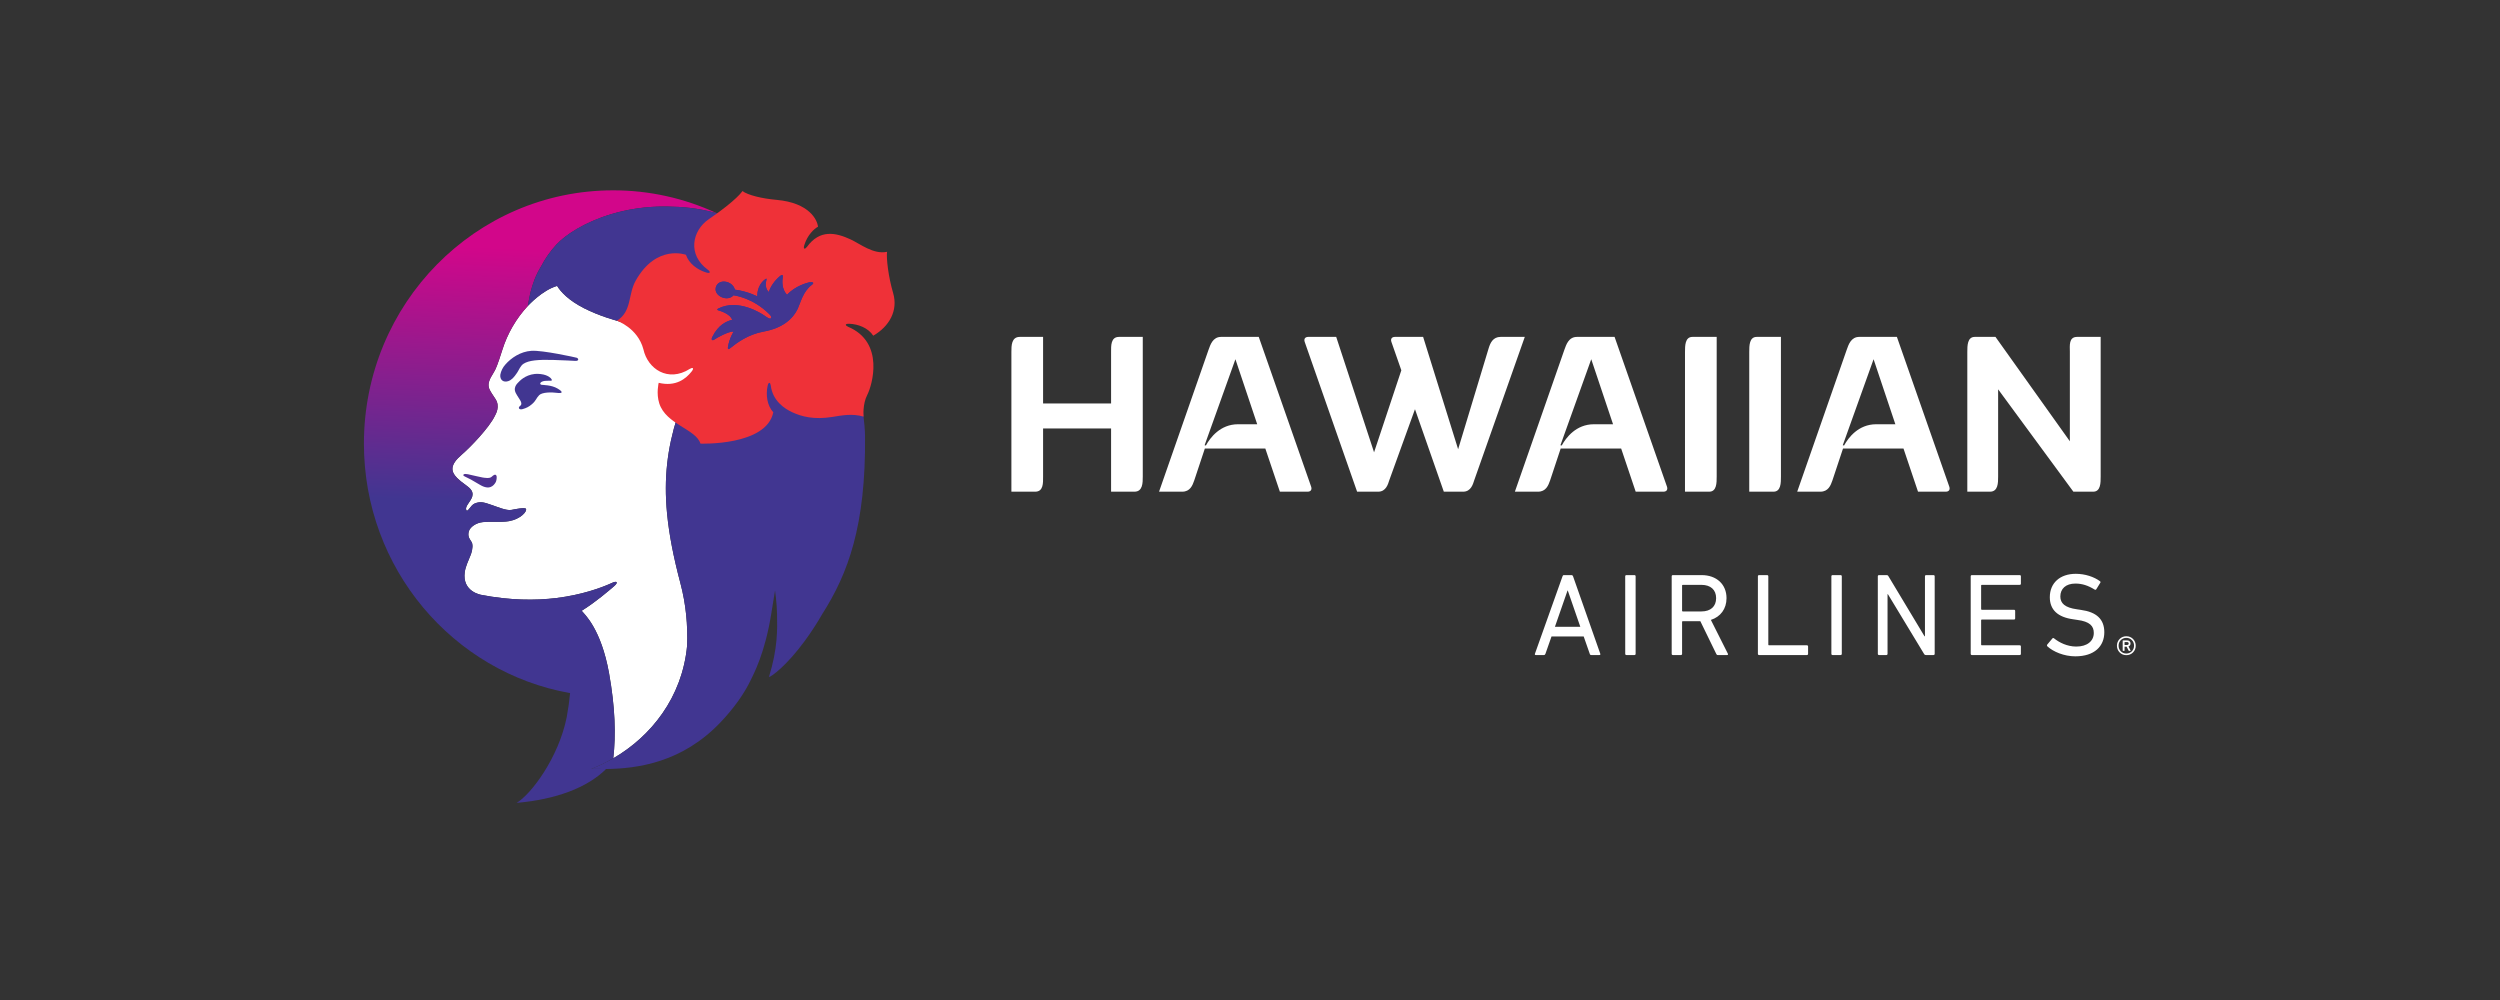 <svg width="120" height="48" viewBox="0 0 120 48" fill="none" xmlns="http://www.w3.org/2000/svg">
<rect x="0" y="0" width="120" height="48" fill="#333333" stroke="none"/>
<g clip-path="url(#clip0_3555_10871)">
<path d="M102.177 30.888C102.177 30.843 102.15 30.819 102.094 30.819H101.987C101.981 30.819 101.979 30.822 101.979 30.829V30.95C101.979 30.955 101.981 30.959 101.988 30.959H102.094C102.15 30.959 102.177 30.933 102.177 30.888ZM101.906 31.241C101.896 31.241 101.889 31.237 101.889 31.225V30.756C101.889 30.744 101.896 30.739 101.905 30.739H102.094C102.203 30.739 102.266 30.794 102.266 30.888C102.267 30.919 102.258 30.95 102.24 30.975C102.223 31 102.197 31.019 102.168 31.028L102.269 31.225C102.273 31.234 102.269 31.241 102.259 31.241H102.193C102.184 31.241 102.177 31.237 102.172 31.225L102.077 31.04H101.988C101.981 31.04 101.979 31.042 101.979 31.049V31.225C101.979 31.237 101.972 31.241 101.962 31.241H101.906ZM102.434 30.993C102.435 30.943 102.427 30.894 102.409 30.848C102.391 30.802 102.364 30.76 102.329 30.725C102.294 30.69 102.253 30.662 102.207 30.644C102.162 30.625 102.113 30.616 102.064 30.618C102.014 30.616 101.965 30.625 101.92 30.644C101.874 30.662 101.832 30.69 101.798 30.725C101.763 30.76 101.736 30.802 101.718 30.848C101.7 30.894 101.691 30.944 101.693 30.993C101.692 31.043 101.7 31.092 101.718 31.138C101.736 31.184 101.763 31.226 101.798 31.261C101.833 31.296 101.874 31.324 101.92 31.343C101.965 31.361 102.014 31.37 102.064 31.369C102.276 31.369 102.434 31.208 102.434 30.993ZM101.613 30.993C101.612 30.933 101.623 30.874 101.645 30.818C101.668 30.763 101.701 30.713 101.743 30.67C101.785 30.628 101.835 30.595 101.89 30.572C101.945 30.55 102.004 30.539 102.064 30.54C102.123 30.539 102.182 30.55 102.237 30.572C102.293 30.594 102.343 30.628 102.385 30.67C102.427 30.712 102.46 30.762 102.482 30.818C102.504 30.873 102.515 30.933 102.514 30.993C102.515 31.053 102.505 31.112 102.483 31.168C102.461 31.224 102.427 31.274 102.385 31.317C102.343 31.359 102.293 31.393 102.238 31.415C102.182 31.438 102.123 31.448 102.064 31.447C102.004 31.448 101.945 31.437 101.889 31.415C101.834 31.392 101.784 31.359 101.742 31.316C101.7 31.274 101.667 31.223 101.645 31.168C101.623 31.112 101.612 31.052 101.613 30.993ZM75.855 30.087L75.253 28.344H75.242L74.636 30.087L75.855 30.087ZM75.001 27.662C75.011 27.627 75.028 27.605 75.068 27.605H75.433C75.472 27.605 75.494 27.627 75.506 27.662L76.815 31.385C76.825 31.419 76.809 31.442 76.775 31.442H76.382C76.342 31.442 76.32 31.425 76.309 31.385L76.017 30.55H74.473L74.18 31.385C74.164 31.425 74.141 31.442 74.108 31.442H73.715C73.681 31.442 73.664 31.419 73.675 31.385L75.001 27.662ZM78.01 27.662C78.01 27.628 78.033 27.605 78.067 27.605H78.454C78.488 27.605 78.51 27.628 78.51 27.662V31.385C78.51 31.419 78.488 31.442 78.454 31.442H78.067C78.033 31.442 78.011 31.419 78.011 31.385L78.01 27.662ZM82.374 28.711C82.374 28.31 82.111 28.073 81.667 28.073H80.774C80.751 28.073 80.74 28.085 80.74 28.107V29.315C80.74 29.337 80.751 29.349 80.774 29.349H81.667C82.111 29.349 82.374 29.112 82.374 28.711ZM82.453 31.442C82.414 31.442 82.397 31.425 82.38 31.386L81.616 29.817H80.774C80.751 29.817 80.74 29.828 80.74 29.851V31.386C80.74 31.419 80.718 31.442 80.684 31.442H80.297C80.263 31.442 80.241 31.419 80.241 31.386V27.662C80.241 27.628 80.263 27.605 80.297 27.605H81.678C82.391 27.605 82.873 28.045 82.873 28.711C82.873 29.23 82.582 29.608 82.122 29.755L82.936 31.374C82.959 31.408 82.941 31.442 82.902 31.442H82.453ZM84.379 27.662C84.379 27.628 84.401 27.605 84.435 27.605H84.823C84.856 27.605 84.879 27.628 84.879 27.662V30.939C84.879 30.962 84.89 30.974 84.912 30.974H86.732C86.766 30.974 86.788 30.995 86.788 31.03V31.385C86.788 31.419 86.766 31.442 86.731 31.442H84.435C84.401 31.442 84.379 31.419 84.379 31.385V27.662ZM87.906 27.662C87.906 27.628 87.928 27.605 87.962 27.605H88.35C88.383 27.605 88.406 27.628 88.406 27.662V31.385C88.406 31.419 88.383 31.442 88.35 31.442H87.962C87.928 31.442 87.906 31.419 87.906 31.385V27.662ZM90.135 27.662C90.135 27.628 90.158 27.605 90.192 27.605H90.551C90.596 27.605 90.624 27.617 90.647 27.662L92.376 30.54H92.398V27.662C92.398 27.628 92.421 27.605 92.454 27.605H92.808C92.842 27.605 92.865 27.628 92.865 27.662V31.385C92.865 31.419 92.842 31.442 92.808 31.442H92.449C92.41 31.442 92.376 31.43 92.353 31.385L90.619 28.52H90.602V31.385C90.602 31.419 90.579 31.442 90.546 31.442H90.192C90.158 31.442 90.136 31.419 90.136 31.385L90.135 27.662ZM94.594 27.662C94.594 27.628 94.617 27.605 94.65 27.605H96.947C96.981 27.605 97.003 27.628 97.003 27.662V28.017C97.003 28.051 96.981 28.073 96.947 28.073H95.128C95.106 28.073 95.094 28.084 95.094 28.107V29.235C95.094 29.259 95.106 29.269 95.128 29.269H96.672C96.706 29.269 96.728 29.292 96.728 29.326V29.682C96.728 29.715 96.707 29.738 96.672 29.738H95.128C95.106 29.738 95.094 29.749 95.094 29.772V30.939C95.094 30.962 95.106 30.974 95.128 30.974H96.947C96.981 30.974 97.003 30.995 97.003 31.03V31.385C97.003 31.419 96.981 31.442 96.947 31.442H94.65C94.617 31.442 94.594 31.419 94.594 31.385V27.662ZM98.273 31.024C98.262 31.013 98.255 30.998 98.254 30.983C98.253 30.967 98.258 30.951 98.268 30.939L98.514 30.646C98.537 30.618 98.565 30.618 98.593 30.64C98.84 30.838 99.222 31.035 99.66 31.035C100.188 31.035 100.502 30.77 100.502 30.381C100.502 30.054 100.317 29.833 99.705 29.755L99.514 29.726C98.772 29.625 98.391 29.27 98.391 28.666C98.391 27.983 98.879 27.543 99.638 27.543C100.087 27.543 100.519 27.69 100.8 27.899C100.828 27.921 100.833 27.95 100.811 27.978L100.62 28.287C100.598 28.316 100.569 28.316 100.542 28.299C100.233 28.107 99.947 28.011 99.62 28.011C99.154 28.011 98.896 28.264 98.896 28.632C98.896 28.953 99.11 29.168 99.699 29.247L99.884 29.275C100.631 29.377 101.007 29.721 101.007 30.348C101.007 31.019 100.536 31.504 99.615 31.504C99.076 31.504 98.554 31.283 98.273 31.024Z" fill="white"/>
<path d="M54.853 16.171V22.88C54.853 23.176 54.853 23.601 54.452 23.601H53.332V20.565H50.068V22.88C50.068 23.177 50.089 23.601 49.688 23.601H48.547V16.893C48.547 16.596 48.547 16.171 48.949 16.171H50.068V19.366H53.332V16.893C53.332 16.607 53.311 16.171 53.712 16.171L54.853 16.171ZM60.346 20.364L59.3 17.243L57.821 21.372L57.884 21.383C58.085 21.011 58.572 20.364 59.426 20.364H60.346ZM62.765 23.601H61.434L60.736 21.531H57.832L57.324 23.06C57.24 23.304 57.124 23.601 56.744 23.601H55.634L58.011 16.787C58.096 16.553 58.212 16.171 58.613 16.171H60.42L62.934 23.357C62.986 23.506 62.913 23.601 62.765 23.601ZM73.19 16.171L70.761 23.059C70.708 23.219 70.613 23.601 70.232 23.601H69.303L67.919 19.642L66.683 23.059C66.631 23.219 66.535 23.601 66.155 23.601H65.141L62.627 16.415C62.575 16.266 62.648 16.171 62.796 16.171H64.138L65.955 21.711L67.264 17.774L66.789 16.415C66.736 16.266 66.81 16.171 66.958 16.171H68.31L69.99 21.563L71.457 16.712C71.532 16.468 71.659 16.171 72.029 16.171H73.19ZM77.426 20.364L76.38 17.243L74.901 21.372L74.964 21.383C75.165 21.011 75.651 20.364 76.507 20.364H77.426ZM79.844 23.601H78.513L77.816 21.531H74.912L74.405 23.06C74.32 23.304 74.204 23.601 73.824 23.601H72.714L75.091 16.787C75.176 16.553 75.292 16.171 75.694 16.171H77.5L80.014 23.357C80.066 23.506 79.992 23.601 79.844 23.601ZM80.88 16.893C80.88 16.596 80.88 16.171 81.238 16.171H82.401V22.88C82.401 23.177 82.401 23.601 82.041 23.601H80.879L80.88 16.893ZM83.964 16.893C83.964 16.596 83.964 16.171 84.323 16.171H85.485V22.88C85.485 23.177 85.485 23.601 85.126 23.601H83.964V16.893ZM90.977 20.364L89.932 17.243L88.453 21.372L88.516 21.383C88.718 21.011 89.203 20.364 90.058 20.364H90.977ZM93.396 23.601H92.065L91.368 21.531H88.464L87.956 23.06C87.872 23.304 87.755 23.601 87.376 23.601H86.266L88.643 16.787C88.727 16.553 88.844 16.171 89.245 16.171H91.051L93.565 23.357C93.618 23.506 93.545 23.601 93.396 23.601ZM100.832 16.171V22.88C100.832 23.176 100.832 23.601 100.473 23.601H99.522L95.91 18.687V22.88C95.91 23.177 95.91 23.601 95.519 23.601H94.431V16.893C94.431 16.596 94.431 16.171 94.79 16.171H95.783L99.353 21.181V16.893C99.353 16.596 99.29 16.171 99.702 16.171L100.832 16.171Z" fill="white"/>
<path d="M32.509 20.012C32.029 21.526 31.859 22.956 32.017 24.631L32.018 24.639C32.019 24.643 32.019 24.647 32.019 24.651C32.115 25.655 32.328 26.746 32.661 27.998C32.929 29.013 33.017 30.023 32.981 30.992C32.749 33.479 31.245 35.35 29.438 36.398L29.436 36.397L29.438 36.398C29.568 35.279 29.528 33.944 29.235 32.313C28.852 30.185 28.053 29.482 27.94 29.34C27.933 29.331 27.925 29.323 27.929 29.313C27.931 29.306 27.952 29.296 27.959 29.292C28.625 28.873 29.208 28.366 29.482 28.132C29.691 27.953 29.609 27.873 29.399 27.969C28.84 28.227 27.907 28.555 26.724 28.703C25.684 28.832 24.451 28.816 23.11 28.555C23.11 28.555 22.171 28.415 22.309 27.455C22.348 27.186 22.483 26.91 22.59 26.643C22.624 26.558 22.714 26.298 22.666 26.087C22.653 26.035 22.587 25.937 22.548 25.877C22.479 25.771 22.453 25.624 22.525 25.452C22.587 25.307 22.834 25.094 23.181 25.06C23.577 25.023 24.066 25.081 24.44 25.014C24.985 24.916 25.311 24.546 25.246 24.424C25.203 24.343 24.718 24.441 24.552 24.475C24.309 24.523 23.866 24.326 23.635 24.25C23.275 24.133 23.088 24.038 22.777 24.172C22.583 24.255 22.43 24.649 22.376 24.466C22.35 24.381 22.398 24.289 22.465 24.189C22.529 24.095 22.655 23.918 22.672 23.818C22.692 23.704 22.719 23.543 22.406 23.319C22.184 23.163 22.032 23.034 21.937 22.938C21.637 22.633 21.585 22.318 22.161 21.826C22.572 21.474 23.48 20.532 23.756 19.957C23.8 19.867 24.019 19.507 23.778 19.147C23.592 18.869 23.559 18.816 23.51 18.721C23.377 18.463 23.473 18.233 23.691 17.889C23.799 17.72 23.883 17.516 24.111 16.797C24.358 16.009 24.777 15.287 25.337 14.683L25.336 14.685L25.338 14.683C25.38 14.647 26.019 13.935 26.741 13.723C26.919 14.013 27.287 14.412 28.027 14.792C28.783 15.18 29.615 15.396 29.615 15.396C29.615 15.396 30.653 15.695 31.704 16.074C32.542 16.375 33.416 17.468 33.416 17.694C33.416 18.16 32.961 18.595 32.51 20.012" fill="white"/>
<path d="M17.468 21.293C17.468 27.29 21.742 32.274 27.365 33.269C27.328 33.66 27.272 34.049 27.2 34.435C26.814 36.355 25.505 38.12 24.797 38.538C26.69 38.374 28.194 37.805 29.09 36.914H29.088C29.025 36.914 28.433 36.907 28.381 36.906C28.738 36.768 29.091 36.598 29.434 36.4L29.435 36.4L29.435 36.396L29.437 36.398C29.567 35.279 29.527 33.944 29.234 32.313C28.851 30.186 28.053 29.482 27.939 29.34C27.932 29.331 27.924 29.323 27.928 29.313C27.93 29.305 27.951 29.297 27.958 29.292C28.625 28.872 29.208 28.366 29.481 28.133C29.691 27.953 29.608 27.873 29.398 27.97C28.839 28.227 27.906 28.556 26.723 28.703C25.683 28.832 24.451 28.816 23.11 28.555C23.11 28.555 22.171 28.416 22.309 27.455C22.347 27.186 22.482 26.911 22.589 26.643C22.623 26.559 22.713 26.299 22.665 26.088C22.653 26.035 22.586 25.938 22.547 25.877C22.477 25.771 22.453 25.624 22.524 25.452C22.585 25.307 22.832 25.094 23.181 25.061C23.352 25.045 23.542 25.046 23.732 25.048C23.979 25.05 24.228 25.052 24.44 25.014C24.984 24.917 25.31 24.546 25.246 24.425C25.202 24.344 24.717 24.442 24.551 24.475C24.308 24.524 23.866 24.326 23.634 24.251C23.275 24.133 23.088 24.039 22.776 24.172C22.582 24.256 22.429 24.649 22.375 24.466C22.35 24.381 22.397 24.289 22.465 24.189C22.528 24.095 22.654 23.918 22.672 23.818C22.691 23.704 22.719 23.543 22.406 23.321C22.183 23.162 22.03 23.035 21.936 22.938C21.636 22.634 21.584 22.319 22.16 21.826C22.571 21.475 23.479 20.533 23.755 19.957C23.799 19.867 24.018 19.507 23.778 19.147C23.592 18.87 23.559 18.816 23.51 18.722C23.377 18.463 23.472 18.233 23.691 17.889C23.798 17.721 23.881 17.517 24.11 16.797C24.357 16.01 24.776 15.288 25.337 14.684H25.335C25.374 14.567 25.441 13.641 25.977 12.778C26.173 12.401 26.418 12.052 26.706 11.74C26.921 11.508 27.259 11.239 27.704 10.979C28.149 10.72 28.701 10.47 29.343 10.278C30.113 10.046 31.012 9.898 32.011 9.913C32.757 9.923 33.468 9.983 34.313 10.21L34.314 10.211C34.318 10.212 34.354 10.221 34.415 10.239C32.854 9.511 31.153 9.134 29.432 9.136C22.824 9.136 17.468 14.578 17.468 21.293V21.293ZM22.243 22.79C22.228 22.83 22.265 22.85 22.311 22.872C22.532 22.976 22.635 23.029 23.032 23.268C23.497 23.548 23.699 23.317 23.798 23.138C23.826 23.09 23.867 22.891 23.822 22.821C23.776 22.751 23.691 22.796 23.601 22.884C23.5 22.984 23.253 22.93 23.17 22.921C23.088 22.912 22.709 22.816 22.462 22.764C22.424 22.756 22.386 22.751 22.347 22.75C22.284 22.75 22.252 22.768 22.243 22.79" fill="url(#paint0_linear_3555_10871)"/>
<path d="M27.681 17.172C27.622 17.153 26.037 16.804 25.511 16.839C24.986 16.872 24.533 17.18 24.257 17.498C24.132 17.636 24.048 17.807 24.014 17.99C23.99 18.245 24.172 18.366 24.387 18.297C24.543 18.247 24.658 18.135 24.82 17.893C24.919 17.745 24.979 17.556 25.132 17.459C25.384 17.298 25.819 17.258 26.527 17.276C27.07 17.291 27.507 17.318 27.614 17.323C27.812 17.331 27.767 17.198 27.681 17.172" fill="#413691"/>
<path d="M26.765 18.651C26.468 18.474 26.07 18.484 25.992 18.47C25.915 18.455 25.899 18.376 26.016 18.319C26.177 18.24 26.477 18.306 26.488 18.255C26.498 18.211 26.429 18.098 26.201 18.011C26.078 17.963 25.844 17.931 25.674 17.949C25.187 18.001 24.928 18.305 24.873 18.361C24.819 18.416 24.736 18.501 24.715 18.629C24.686 18.799 24.795 18.931 24.898 19.1C24.951 19.185 24.997 19.247 25.014 19.311C25.039 19.403 25.023 19.441 24.947 19.5C24.861 19.568 24.912 19.685 25.083 19.638C25.277 19.582 25.383 19.527 25.529 19.404C25.738 19.227 25.734 19.114 25.88 18.968C26.026 18.821 26.485 18.822 26.721 18.856C26.998 18.895 27.062 18.826 26.765 18.651" fill="#413691"/>
<path d="M41.522 20.92C41.517 20.379 41.365 19.299 41.341 19.063C41.275 18.408 41.119 17.498 40.619 16.24C40.073 14.87 39.632 13.903 38.297 12.58C36.724 11.021 34.87 10.375 34.422 10.241C34.356 10.221 34.319 10.211 34.315 10.21L34.314 10.21C33.468 9.982 32.758 9.923 32.012 9.912C29.348 9.872 27.392 10.997 26.707 11.74C26.419 12.052 26.174 12.401 25.978 12.778C25.442 13.641 25.375 14.567 25.336 14.685L25.338 14.683C25.379 14.647 26.019 13.936 26.741 13.723C26.919 14.014 27.288 14.412 28.027 14.792C28.783 15.18 29.614 15.396 29.614 15.396C29.614 15.396 30.653 15.695 31.704 16.073C32.542 16.375 33.416 17.468 33.416 17.693C33.416 18.16 32.961 18.595 32.51 20.012C32.028 21.526 31.86 22.956 32.017 24.631C32.017 24.634 32.017 24.636 32.018 24.638C32.018 24.642 32.018 24.647 32.019 24.651C32.116 25.654 32.328 26.746 32.66 27.998C32.93 29.013 33.017 30.023 32.982 30.992C32.749 33.48 31.245 35.35 29.438 36.398L29.436 36.396V36.399C29.098 36.595 28.745 36.764 28.381 36.906C28.617 36.909 28.853 36.912 29.088 36.913C30.606 36.895 32.752 36.601 34.592 34.663C35.227 33.994 35.725 33.295 36.039 32.635C36.167 32.359 36.715 31.381 37.024 29.438C37.065 29.178 37.202 28.343 37.202 28.343C37.202 28.343 37.287 28.938 37.298 29.468C37.312 30.196 37.339 31.111 36.908 32.499C37.055 32.467 37.772 31.93 38.621 30.775C38.931 30.354 39.217 29.913 39.478 29.459C40.698 27.54 41.564 25.254 41.522 20.92" fill="#413691"/>
<path d="M34.938 16.673C34.93 16.756 34.959 16.786 35.033 16.725C35.364 16.458 35.912 16.049 36.659 15.914C37.552 15.754 38.058 15.316 38.291 14.82C38.43 14.522 38.543 13.986 38.978 13.665C39.116 13.563 38.975 13.526 38.86 13.548C38.751 13.567 38.161 13.727 37.777 14.15C37.521 13.875 37.54 13.497 37.576 13.279C37.593 13.214 37.542 13.167 37.456 13.238C37.164 13.474 36.968 13.788 36.905 14.014C36.905 14.014 36.672 13.846 36.792 13.423C36.812 13.352 36.763 13.379 36.738 13.397C36.318 13.705 36.354 14.165 36.35 14.228C36.35 14.228 35.926 13.992 35.276 13.902C35.164 13.467 34.471 13.353 34.357 13.798C34.254 14.202 34.923 14.51 35.207 14.174C35.207 14.174 36.123 14.271 36.936 15.089C37.019 15.172 37.046 15.238 36.995 15.286C36.957 15.321 36.84 15.25 36.697 15.15C36.535 15.037 35.427 14.32 34.469 14.813C34.421 14.838 34.418 14.88 34.462 14.891C34.643 14.943 35.047 15.083 35.148 15.348C34.892 15.415 34.482 15.572 34.188 16.18C34.112 16.338 34.211 16.36 34.294 16.295C34.394 16.22 34.992 15.891 35.215 15.914C35.215 15.914 35.013 16.212 34.938 16.673V16.673ZM42.578 12.086C42.54 12.394 42.635 13.261 42.871 14.068C43.119 14.92 42.678 15.672 41.916 16.114C41.678 15.742 41.196 15.556 40.769 15.541C40.518 15.532 40.587 15.634 40.71 15.686C42.484 16.433 41.858 18.511 41.63 18.952C41.395 19.403 41.451 19.998 41.451 19.998C40.9 19.836 40.394 19.943 39.949 20.013C39.068 20.154 38.481 19.997 38.023 19.786C37.658 19.618 37.085 19.237 36.998 18.509C36.981 18.376 36.896 18.284 36.844 18.531C36.755 18.952 36.817 19.466 37.118 19.79C36.789 21.412 33.621 21.294 33.621 21.294C33.41 20.593 31.97 20.38 31.645 19.362C31.49 18.879 31.617 18.375 31.617 18.375C32.445 18.576 32.925 18.175 33.193 17.839C33.35 17.642 33.225 17.634 33.113 17.705C32.064 18.371 31.088 17.706 30.883 16.766C30.611 15.739 29.614 15.396 29.614 15.396C30.34 14.936 30.136 14.142 30.514 13.47C31.51 11.7 32.926 12.23 32.926 12.23C33.063 12.65 33.481 12.954 33.891 13.078C34.13 13.151 34.093 13.031 33.984 12.954C32.978 12.225 33.226 11.066 34.019 10.524C35.4 9.579 35.637 9.17 35.637 9.17C35.891 9.363 36.564 9.531 37.272 9.593C38.859 9.735 39.232 10.566 39.264 10.882C39.077 10.981 38.758 11.28 38.609 11.757C38.535 11.997 38.654 11.959 38.734 11.851C39.351 11.001 40.112 11.161 40.825 11.49C41.276 11.698 41.929 12.228 42.578 12.087" fill="#EF3138"/>
<path d="M34.938 16.673C34.93 16.756 34.959 16.787 35.033 16.726C35.364 16.458 35.912 16.049 36.659 15.915C37.552 15.754 38.058 15.316 38.291 14.82C38.43 14.522 38.543 13.986 38.978 13.665C39.116 13.563 38.975 13.527 38.86 13.548C38.751 13.568 38.161 13.728 37.777 14.15C37.521 13.875 37.54 13.498 37.576 13.279C37.593 13.214 37.542 13.167 37.456 13.238C37.164 13.475 36.968 13.788 36.905 14.015C36.905 14.015 36.672 13.847 36.791 13.423C36.812 13.353 36.763 13.379 36.738 13.397C36.318 13.705 36.354 14.166 36.35 14.228C36.35 14.228 35.926 13.992 35.276 13.902C35.164 13.467 34.471 13.353 34.357 13.799C34.254 14.203 34.923 14.51 35.207 14.175C35.207 14.175 36.123 14.271 36.936 15.089C37.019 15.172 37.046 15.239 36.995 15.286C36.957 15.322 36.84 15.25 36.696 15.15C36.535 15.038 35.427 14.321 34.469 14.813C34.421 14.838 34.417 14.881 34.462 14.891C34.643 14.944 35.046 15.083 35.148 15.348C34.892 15.416 34.482 15.572 34.188 16.18C34.112 16.338 34.211 16.36 34.294 16.296C34.394 16.22 34.992 15.891 35.215 15.915C35.215 15.915 35.013 16.213 34.938 16.673Z" fill="#413691"/>
</g>
<defs>
<linearGradient id="paint0_linear_3555_10871" x1="26.425" y1="12.001" x2="25.756" y2="28.578" gradientUnits="userSpaceOnUse">
<stop stop-color="#D2068A"/>
<stop offset="0.737" stop-color="#413691"/>
<stop offset="1" stop-color="#413691"/>
</linearGradient>
<clipPath id="clip0_3555_10871">
<rect width="85.633" height="29.474" fill="white" transform="translate(17.174 9.065)"/>
</clipPath>
</defs>
</svg>
